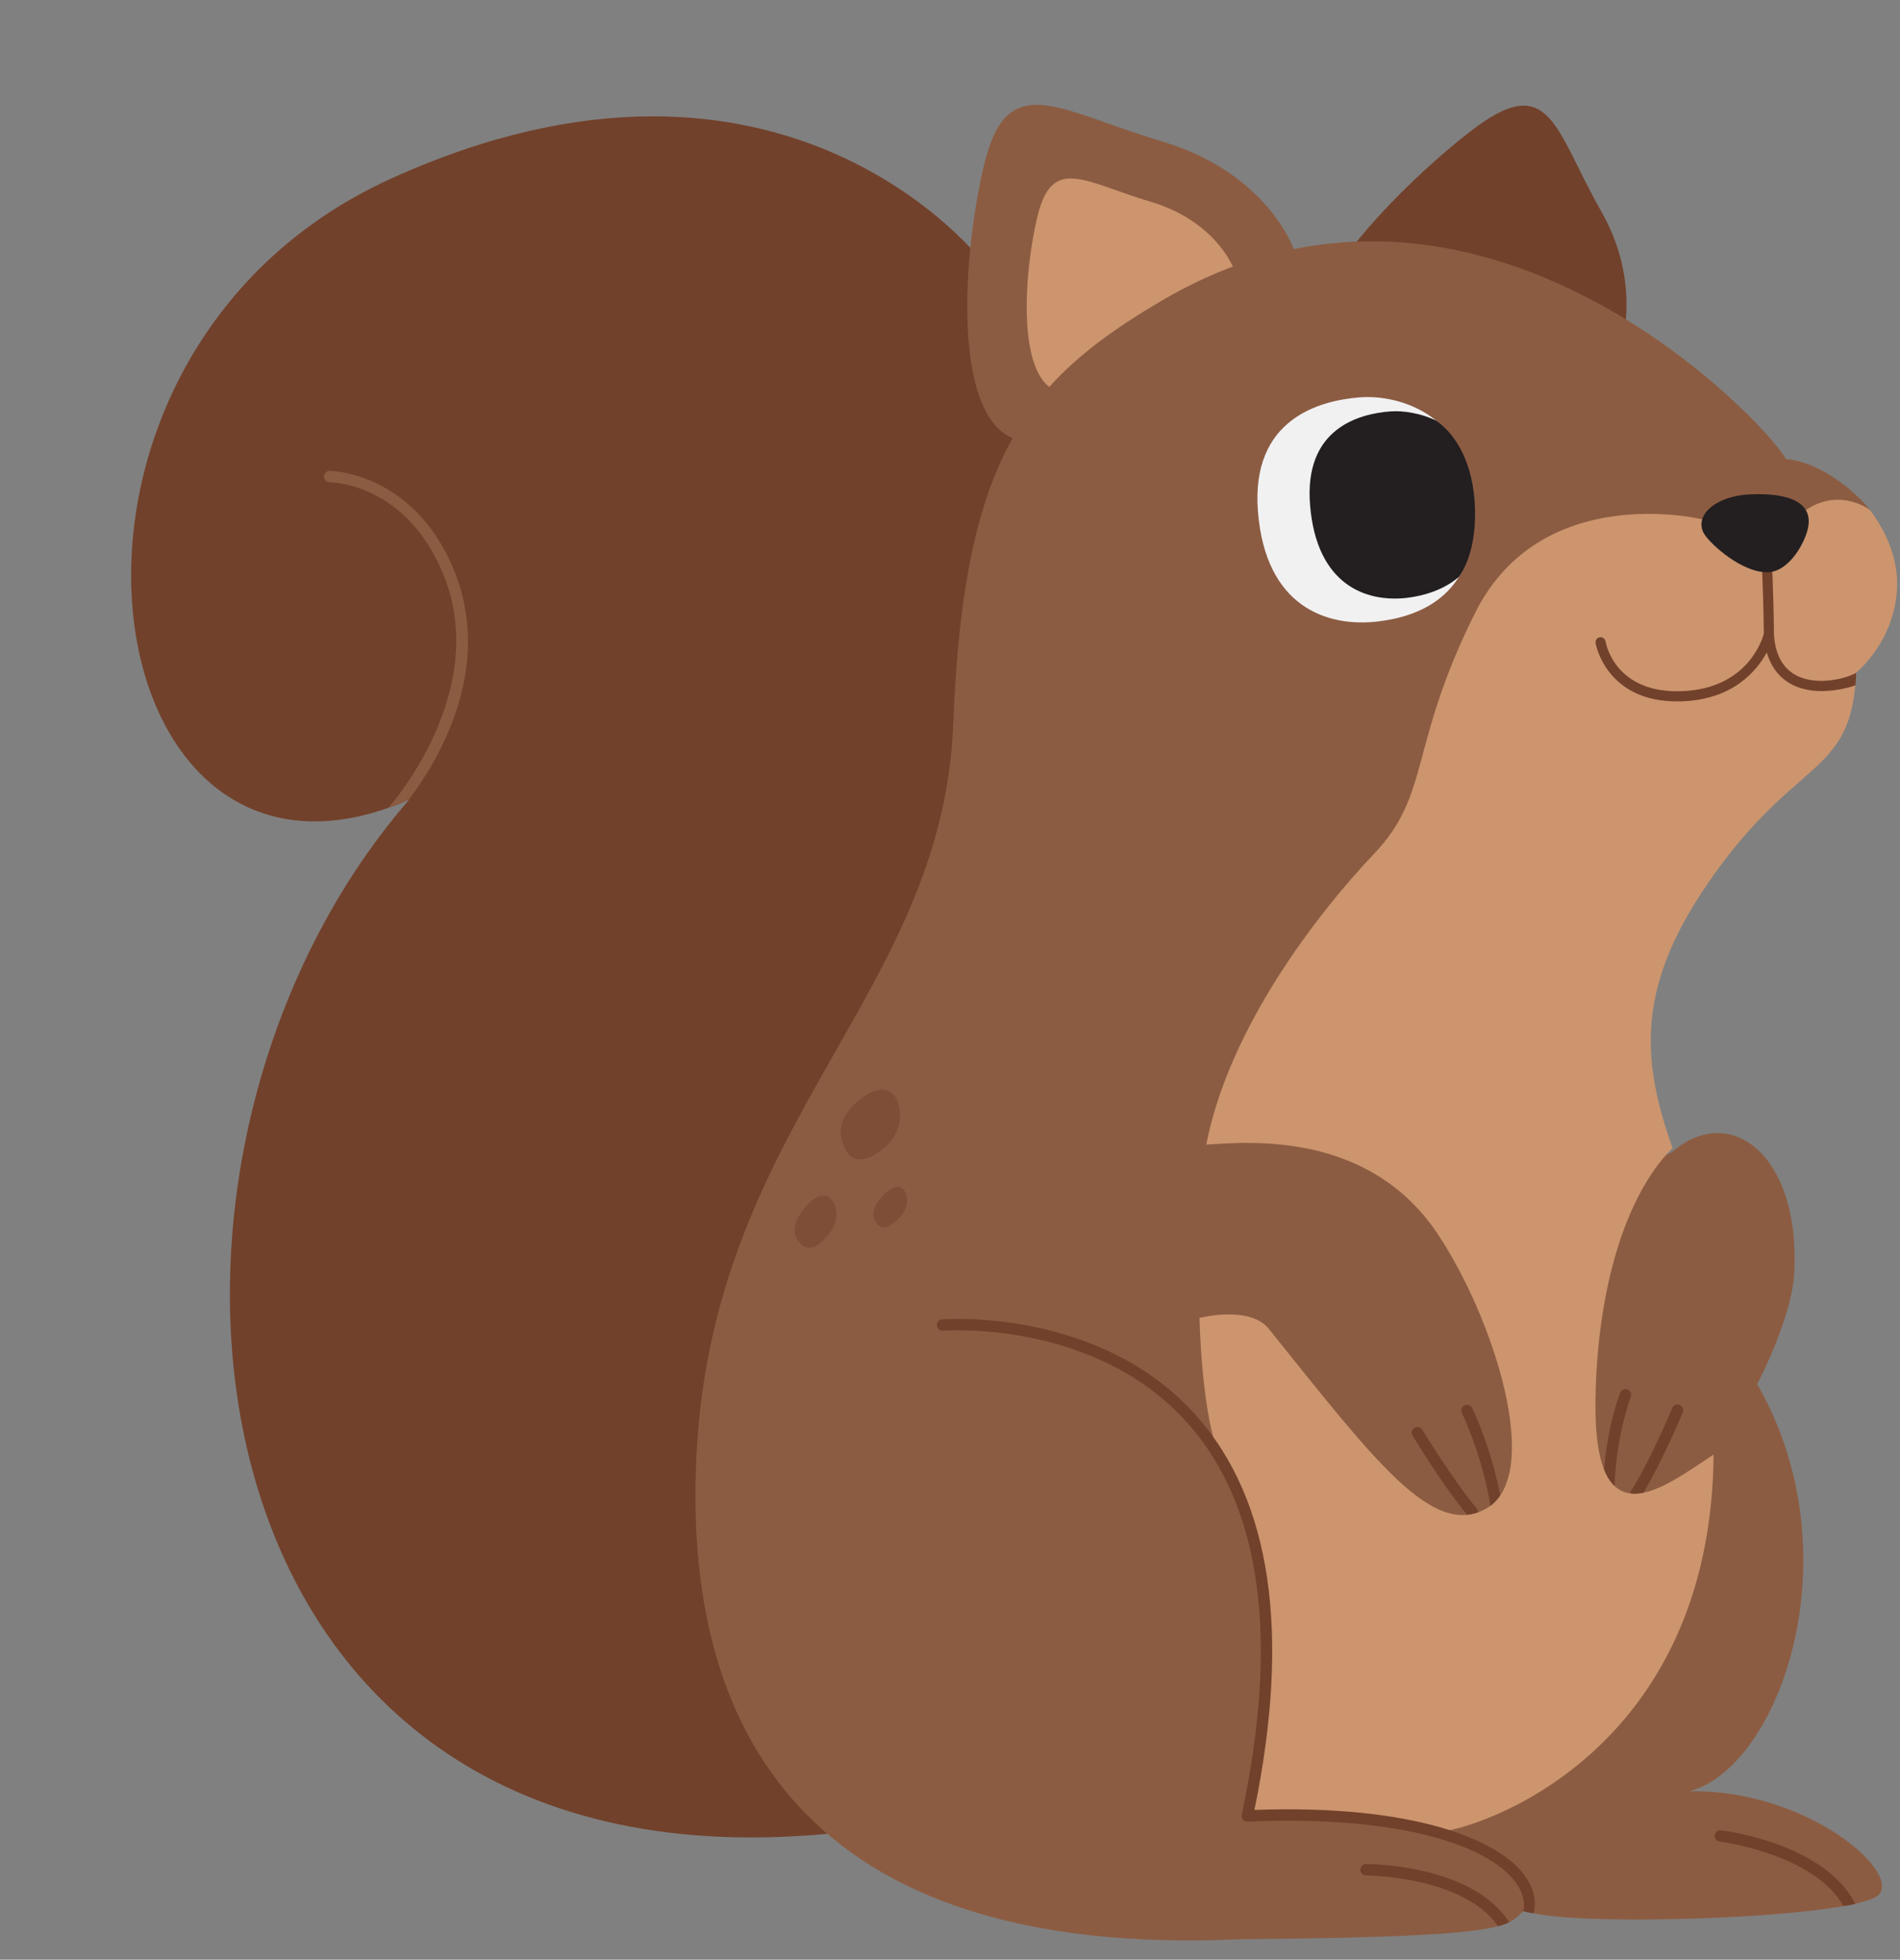 <?xml version="1.0" encoding="UTF-8"?><svg xmlns="http://www.w3.org/2000/svg" xmlns:xlink="http://www.w3.org/1999/xlink" height="342.1" preserveAspectRatio="xMidYMid meet" version="1.0" viewBox="-22.9 -18.3 331.8 342.1" width="331.8" zoomAndPan="magnify"><rect x="-22.9" y="-18.3" width="331.8" height="342.1" fill="#808080" stroke="none"/><g id="change1_1"><path d="M207.332,45.169c-8.008-7.992,12.752-29.869,26.643-40.609 c13.891-10.74,14.591-0.284,22.779,14.083s2.397,26.96,2.397,26.96C258.138,48.645,218.646,51.886,207.332,45.169z M161.792,67.967L148.896,27.659c0,0-34.656-45.986-103.452-14.804C-22.904,43.833-7.773,146.007,48.575,121.268 c-55.593,63.979-41.217,193.302,75.652,180.281L161.792,67.967z" fill="#72412B"/></g><g id="change2_1"><path d="M305.245,312.398c-3.642,4.304-56.808,5.87-61.906,2.739 c-3.277,2.739-0.728,4.696-49.525,5.087c-76.472,3.522-97.761-36.913-95.044-85.304 c3.235-57.597,42.97-79.826,44.791-126.783c0.926-23.886,4.24-39.005,10.368-49.933 c-10.412-4.453-8.801-31.527-5.034-47.502c4.061-17.217,12.765-9.783,31.157-4.304s22.972,18.783,22.972,18.783 c0,0.001-0,0.001,0,0.002c45.625-9.24,83.244,31.498,85.954,36.65 c4.857,0.382,10.375,4.079,13.957,8.003c3.759,4.117-0.405,8.313-0.405,13.389c0,9.913-6.391,15.391-6.391,15.391 c-0.728,18.783-9.845,14.337-25.759,38.478c-11.696,17.743-12.328,53.478-1.022,45.49 c10.055-8.393,22.212,0.878,21.07,21.449c-0.265,4.762-2.877,12.292-6.469,19.296 c17.128,29.721,3.974,66.904-11.852,71.069C292.135,294.007,308.886,308.094,305.245,312.398z M48.547,121.196 c4.374-5.722,15.088-22.352,7.801-40.049c-7.022-17.052-21.519-17.25-21.664-17.25 c-0.551,0-0.998,0.446-0.999,0.998c-0.001,0.551,0.445,1,0.997,1.002c0.54,0.002,13.322,0.24,19.816,16.011 c8.477,20.588-9.389,40.611-9.566,40.803C45.224,122.713,47.817,121.735,48.547,121.196z" fill="#8C5C42"/></g><g id="change3_1"><path d="M228.059,301.549c-8.482-3.284-22.457-2.956-33.137-2.847 c9.391-34.435-1.142-55.164-4.579-62.219c-3.437-7.056-3.769-24.708-3.769-24.708s8.739-2.29,12.13,1.933 c18.512,23.052,28.534,36.483,37.829,31.405c10.302-5.628,1.432-33.338-8.35-47.983 c-11.943-17.88-32.637-16.14-40.436-15.611c3.986-20.444,19.435-40.382,29.348-50.817 c9.913-10.435,6-18.783,17.599-42s39.675-16.343,39.675-16.343s10.812,2.778,16.812-0.613 c6.349-5.572,12.351-1.122,12.429-1.063c2.931,3.824,4.788,8.414,4.788,12.802c0,9.913-7.162,15.652-7.162,15.652 c-0.728,18.783-11.034,14.206-26.947,38.348c-11.567,17.547-10.273,30.089-5.105,44.614 c-8.528,8.528-13.221,25.429-13.464,44.081c-0.327,25.09,11.915,15.151,20.634,9.433 C275.879,287.829,235.357,301.05,228.059,301.549z M160.335,49.247c5.215-5.81,11.716-10.397,19.641-15.066 c4.173-2.458,8.317-4.415,12.416-5.943c-0.928-2.013-4.556-8.397-14.345-11.312 c-11.7-3.485-17.238-8.215-19.821,2.738C155.971,29.229,154.927,45.057,160.335,49.247z" fill="#CC956E"/></g><g id="change4_1"><path d="M234.588,69.835c-0.705-15.487-12.867-19.313-19.989-18.77s-19.086,3.8-17.823,19.905 c1.307,16.658,12.032,20.275,20.974,19.214C225.425,89.273,235.292,85.323,234.588,69.835z" fill="#F1F1F2"/></g><g id="change1_2"><path d="M234.185,227.479c0.14,0.284,3.266,6.72,4.903,15.266c-0.476,0.704-1.037,1.317-1.7,1.814 c-0.001-0.007-0.006-0.013-0.007-0.019c-1.485-8.964-4.956-16.108-4.99-16.18 c-0.243-0.495-0.039-1.095,0.457-1.338C233.344,226.779,233.942,226.984,234.185,227.479z M234.945,244.967 c-3.897-4.58-9.404-13.592-9.46-13.683c-0.288-0.472-0.905-0.621-1.374-0.333c-0.472,0.287-0.621,0.902-0.333,1.374 c0.226,0.372,5.544,9.071,9.533,13.805c0.628-0.064,1.249-0.204,1.865-0.421 C235.2,245.449,235.127,245.181,234.945,244.967z M261.882,225.563c0.199-0.515-0.057-1.094-0.571-1.294 c-0.516-0.199-1.093,0.056-1.294,0.571c-0.098,0.252-2.142,5.612-2.798,13.361 c0.505,1.277,1.124,2.221,1.833,2.892C259.357,232.201,261.856,225.628,261.882,225.563z M270.439,226.953 c-0.508-0.213-1.095,0.026-1.309,0.537c-0.038,0.093-3.927,9.352-7.164,14.414 c-0.099,0.156-0.134,0.328-0.14,0.499c0.715,0.088,1.472,0.036,2.258-0.122c3.22-5.284,6.737-13.65,6.892-14.02 C271.189,227.753,270.949,227.167,270.439,226.953z M243.093,315.351c0.409-1.651-0.112-3.376-1.319-5.047 c-4.276-5.915-18.829-11.802-46.809-10.602c-0.309,0.021-0.606-0.117-0.807-0.353 c-0.199-0.236-0.278-0.551-0.215-0.854c6.559-30.822,3.417-53.777-9.336-68.23 c-16.153-18.304-42.553-16.282-42.817-16.262c-0.546,0.055-1.034-0.361-1.081-0.911s0.36-1.034,0.91-1.081 c0.274-0.027,27.643-2.14,44.475,16.916c13.029,14.752,16.415,37.87,10.069,68.726 c27.953-1,42.719,5.238,47.23,11.48c1.532,2.12,2.058,4.368,1.545,6.561 C244.484,315.663,243.383,315.443,243.093,315.351z M238.711,317.955c-6.076-8.744-22.873-8.861-23.049-8.861 c-0.553,0-1-0.448-1-1c0-0.553,0.448-1,1-1c0.777,0,18.569,0.119,24.99,10.167 C240.351,317.449,239.079,317.901,238.711,317.955z M299.037,314.444c-5.179-9.14-21.46-11.239-21.628-11.26 c-0.549-0.066-0.939-0.565-0.871-1.113c0.066-0.548,0.559-0.949,1.113-0.871 c0.746,0.09,18.099,2.322,23.437,12.836C300.742,314.179,299.467,314.378,299.037,314.444z M256.467,92.947 c0.481-0.078,0.936,0.249,1.016,0.731c0.062,0.374,1.655,9.148,13.401,8.676 c11.377-0.468,13.961-8.998,14.235-10.044c-0.099-8.089-0.402-13.123-0.404-13.174 c-0.03-0.488,0.341-0.908,0.83-0.937c0.47-0.025,0.907,0.341,0.937,0.83 c0.003,0.051,0.316,5.253,0.41,13.526c0.247,3.514,1.607,5.911,4.042,7.123c3.726,1.855,8.963,0.337,10.307-0.539 c-0.013,0.534-0.055,1.871-0.137,2.19c-1.358,0.533-3.72,0.988-5.721,1.011c-1.771,0.02-3.62-0.272-5.238-1.077 c-1.644-0.818-3.579-2.445-4.509-5.666c-1.792,3.29-5.911,8.166-14.678,8.527c-0.245,0.01-0.483,0.016-0.72,0.019 c-12.701,0.146-14.485-10.077-14.502-10.182C255.658,93.477,255.985,93.025,256.467,92.947z" fill="#72412B"/></g><g id="change5_1"><path d="M205.885,69.954c-1.126-13.402,8.414-16.035,14.102-16.442 c2.187-0.156,5.269,0.337,7.91,1.603c3.701,2.629,6.443,7.667,6.77,14.871c0.25,5.501-0.937,9.792-2.779,12.4 c-2.601,2.277-6.166,3.341-9.101,3.68C215.648,86.893,207.049,83.817,205.885,69.954z M274.727,74.943 c1.068,1.744,6.717,6.916,11.277,6.636c3.669-0.225,6.463-5.384,6.885-7.981c0.947-5.824-7.299-5.73-10.267-5.593 C276.607,68.285,272.799,71.794,274.727,74.943z" fill="#231F20"/></g><g id="change1_3"><path d="M124.567,181.995c0.963,2.15,3.004,3.277,6.794,0.201 c3.66-2.971,3.115-6.802,2.368-8.518c-0.86-1.976-3.294-2.829-6.967,0.365 C123.06,177.262,123.741,180.149,124.567,181.995z M116.864,198.784c1.052,1.111,2.731,1.277,5.014-1.707 c2.206-2.882,1.189-5.177,0.365-6.069c-0.949-1.027-2.871-0.914-5.05,2.114 C114.997,196.174,115.961,197.83,116.864,198.784z M130.196,195.245c0.704,0.961,1.971,1.221,3.98-0.973 c1.941-2.119,1.369-4.016,0.82-4.787c-0.633-0.887-2.11-0.943-4.044,1.294 C129.003,193.033,129.592,194.421,130.196,195.245z" fill="#72412B" opacity=".5"/></g></svg>
